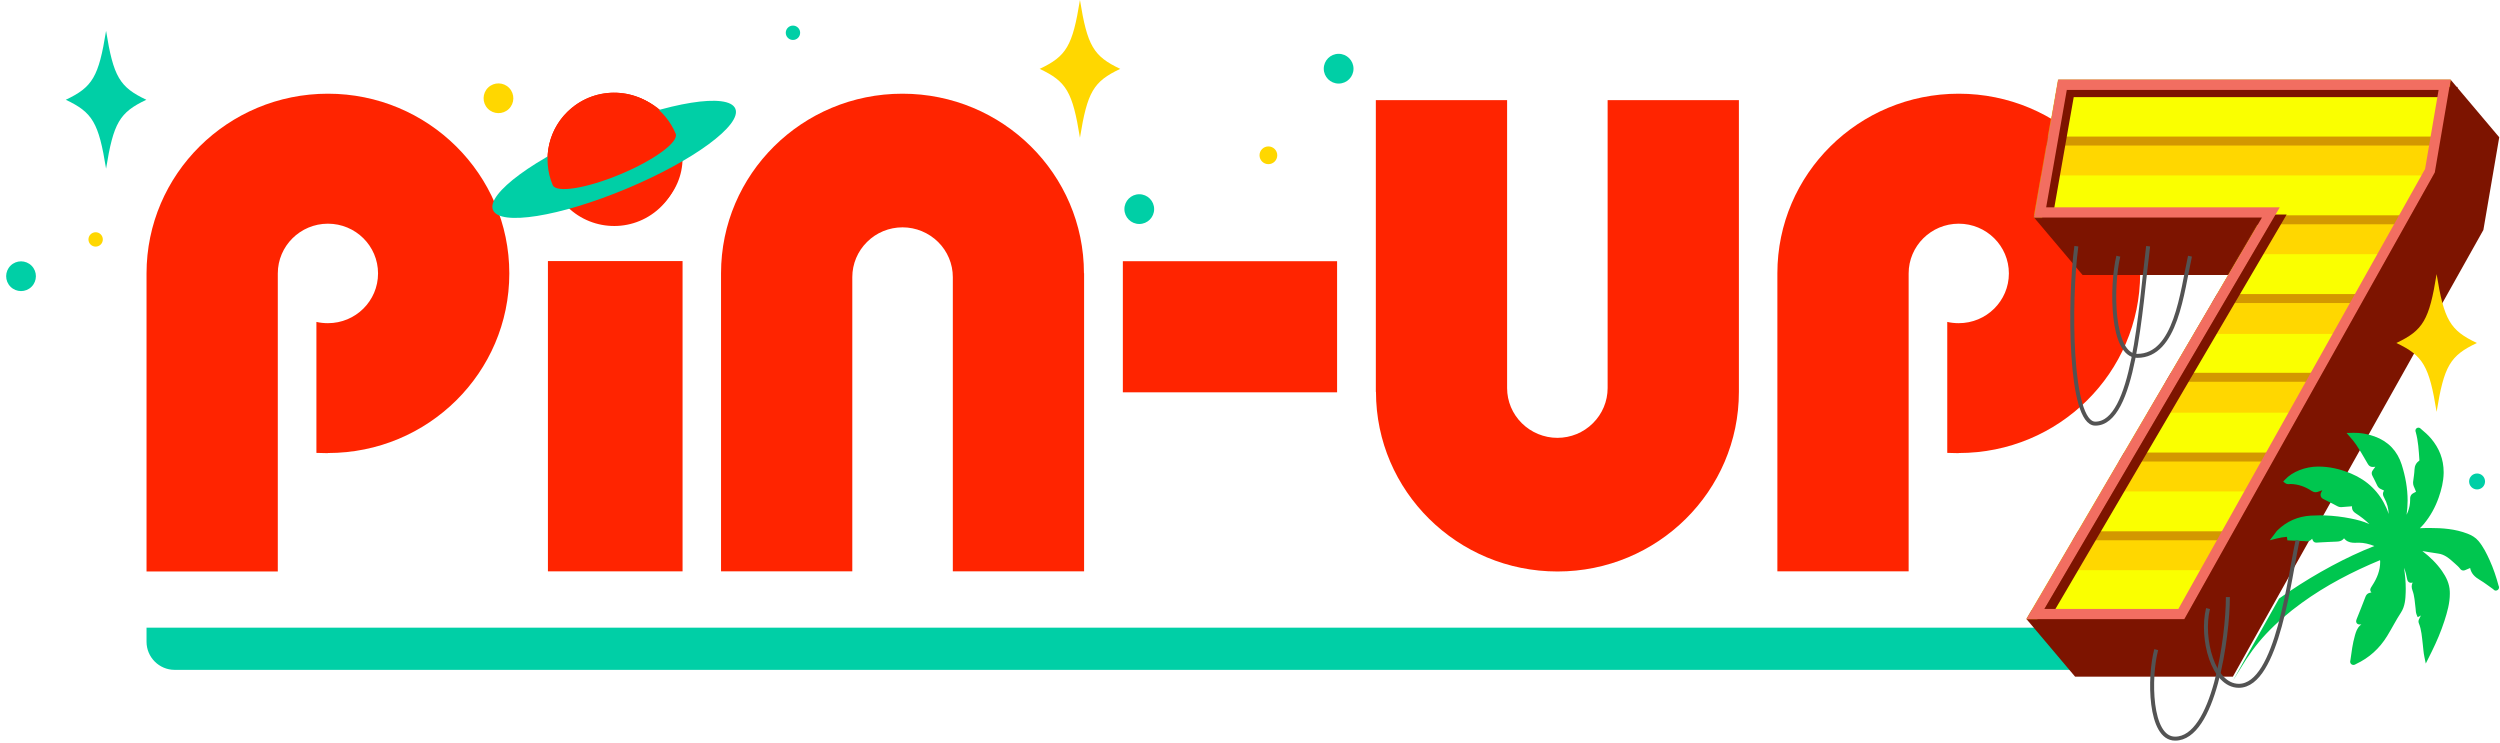 <svg width="2508" height="745" viewBox="0 0 2508 745" fill="none" xmlns="http://www.w3.org/2000/svg">
  <g clip-path="url(#clip0_1239_136)">
    <path d="M684.746 158.708C684.746 175.907 677.704 192.26 665.028 204.525C652.352 216.649 635.169 223.416 617.282 223.416C599.394 223.416 582.211 216.649 569.535 204.525C556.859 192.401 549.817 175.907 549.817 158.708C549.817 141.509 556.859 125.156 569.535 112.891C582.211 100.767 599.394 94 617.282 94C635.169 94 652.352 100.767 665.028 112.891C677.563 125.015 684.746 141.509 684.746 158.708Z" fill="#FF2400"/>
    <path d="M684.746 261.902H549.676V573.176H684.746V261.902Z" fill="#FF2400"/>
    <path d="M1341.37 393.573V262.043H1126.44V393.573H1341.37Z" fill="#FF2400"/>
    <path d="M328.972 454.475C429.535 454.475 510.944 373.837 510.944 274.308C510.944 174.779 429.394 94 328.972 94C228.549 94 147 174.779 147 274.308V573.317H278.69V274.308C278.69 246.818 301.225 224.402 328.972 224.402C356.718 224.402 379.254 246.677 379.254 274.308C379.254 301.939 356.718 324.213 328.972 324.213C325.028 324.213 321.085 323.79 317.423 322.944V454.334C321.225 454.475 325.028 454.616 328.972 454.616V454.475Z" fill="#FF2400"/>
    <path d="M1965.03 454.475C2065.59 454.475 2147 373.837 2147 274.308C2147 174.779 2065.59 94 1965.03 94C1864.46 94 1783.06 174.638 1783.06 274.167V573.176H1914.75V274.308C1914.75 246.818 1937.28 224.402 1965.03 224.402C1992.77 224.402 2015.31 246.677 2015.31 274.308C2015.31 301.939 1992.77 324.213 1965.03 324.213C1961.08 324.213 1957.14 323.79 1953.48 322.944V454.334C1957.28 454.475 1961.08 454.616 1965.03 454.616V454.475Z" fill="#FF2400"/>
    <path d="M1087.56 274.167V573.176H955.873V277.973C955.873 264.721 950.521 252.034 941.085 242.729C931.648 233.425 918.831 228.068 905.451 228.068C892.07 228.068 879.254 233.284 869.817 242.729C860.38 252.034 855.028 264.721 855.028 277.973V573.176H723.338V274.167C723.338 174.638 804.746 94 905.31 94C1005.87 94 1087.42 174.638 1087.42 274.167H1087.56Z" fill="#FF2400"/>
    <path d="M1380.24 393.15V100.485H1511.93V389.344C1511.93 402.596 1517.28 415.283 1526.72 424.588C1536.15 433.892 1548.97 439.249 1562.35 439.249C1575.73 439.249 1588.55 434.033 1597.99 424.588C1607.42 415.283 1612.77 402.596 1612.77 389.344V100.485H1744.46V393.15C1744.46 492.679 1662.92 573.317 1562.49 573.317C1462.07 573.317 1380.38 492.679 1380.38 393.15H1380.24Z" fill="#FF2400"/>
    <path d="M147 629.707H2147V643.805C2147 659.312 2134.32 672 2118.83 672H175.169C159.676 672 147 659.312 147 643.805V629.707Z" fill="#00CFA6"/>
  </g>
  <path d="M1357.84 68.92C1357.84 77.16 1351.16 83.84 1342.92 83.84C1334.68 83.84 1328 77.16 1328 68.92C1328 60.68 1334.68 54 1342.92 54C1351.16 54 1357.84 60.68 1357.84 68.92Z" fill="#00CFA6"/>
  <path d="M146.82 100.09C119.88 112.81 113.85 123.12 106.41 169.18C98.97 123.12 92.94 112.81 66 100.09C92.94 87.37 98.97 77.06 106.41 31C113.85 77.06 119.88 87.37 146.82 100.09Z" fill="#00CFA6"/>
  <path d="M1123.82 69.09C1096.88 81.81 1090.85 92.12 1083.41 138.18C1075.97 92.12 1069.94 81.81 1043 69.09C1069.94 56.37 1075.97 46.06 1083.41 0C1090.85 46.06 1096.88 56.37 1123.82 69.09Z" fill="#FFD700"/>
  <path d="M510.407 109.34C504.466 115.051 495.021 114.864 489.311 108.923C483.601 102.982 483.788 93.537 489.728 87.827C495.669 82.117 505.114 82.304 510.824 88.244C516.534 94.185 516.348 103.63 510.407 109.34Z" fill="#FFD700"/>
  <path d="M31.61 287.689C25.761 293.493 16.314 293.457 10.51 287.608C4.705 281.76 4.741 272.313 10.59 266.508C16.439 260.704 25.886 260.74 31.69 266.589C37.494 272.437 37.458 281.884 31.61 287.689Z" fill="#00CFA6"/>
  <path d="M1281.35 155.79C1281.35 160.7 1277.37 164.69 1272.45 164.69C1267.53 164.69 1263.55 160.71 1263.55 155.79C1263.55 150.87 1267.53 146.89 1272.45 146.89C1277.37 146.89 1281.35 150.87 1281.35 155.79Z" fill="#FFD700"/>
  <g clip-path="url(#clip1_1239_136)">
    <path d="M564.759 202.659C588.396 231.024 630.556 234.861 658.93 211.224C687.295 187.586 691.132 145.427 667.494 117.061C643.857 88.696 601.689 84.859 573.324 108.496C544.958 132.134 541.121 174.293 564.759 202.659Z" fill="#FF2400"/>
    <path d="M737.69 109.05C744.492 125.324 695.583 161.269 628.447 189.332C561.31 217.395 501.364 226.953 494.562 210.679C487.761 194.405 536.67 158.46 603.806 130.397C670.943 102.326 730.889 92.767 737.69 109.05Z" fill="#00CFA6"/>
    <path d="M622.38 174.821C588.449 189.003 558.165 193.869 554.483 185.754C543.386 159.367 550.187 127.77 573.324 108.496C601.698 84.859 643.857 88.696 667.495 117.061C671.894 122.342 675.342 128.107 677.857 134.139C681.142 142.436 656.372 160.612 622.38 174.821Z" fill="#FF2400"/>
  </g>
  <path d="M1157.84 209.78C1157.84 218.02 1151.16 224.7 1142.92 224.7C1134.68 224.7 1128 218.02 1128 209.78C1128 201.54 1134.68 194.86 1142.92 194.86C1151.16 194.86 1157.84 201.54 1157.84 209.78Z" fill="#00CFA6"/>
  <path d="M800.491 38.08C797.621 40.838 793.054 40.748 790.296 37.878C787.538 35.009 787.628 30.442 790.498 27.684C793.367 24.926 797.934 25.016 800.692 27.886C803.45 30.755 803.36 35.322 800.491 38.08Z" fill="#00CFA6"/>
  <path d="M101.026 245.314C98.201 248.118 93.633 248.1 90.829 245.275C88.026 242.45 88.043 237.882 90.868 235.079C93.693 232.275 98.261 232.293 101.064 235.118C103.868 237.943 103.851 242.51 101.026 245.314Z" fill="#FFD700"/>
  <path d="M2458.51 80H2064.83L2040.54 218.207L2089.27 275.911H2235.37L2033 621.1L2081.73 678.815H2240.04L2491.33 230.686L2507.24 137.704L2458.51 80Z" fill="#7D1400"/>
  <mask id="mask0_1239_136" style="mask-type:alpha" maskUnits="userSpaceOnUse" x="2033" y="80" width="426" height="542">
    <path d="M2269.21 218.207H2040.54L2064.83 80H2458.51L2442.59 172.971L2191.3 621.1H2033L2269.21 218.207Z" fill="#FFD700"/>
  </mask>
  <g mask="url(#mask0_1239_136)">
    <rect x="1999" y="55" width="498" height="616" fill="#FFD700"/>
    <rect x="2010" y="106" width="522" height="40" fill="#D39800"/>
    <rect x="2010" y="185" width="522" height="40" fill="#D39800"/>
    <rect x="2010" y="264" width="522" height="40" fill="#D39800"/>
    <rect x="2010" y="344" width="522" height="39" fill="#D39800"/>
    <rect x="2010" y="423" width="522" height="40" fill="#D39800"/>
    <rect x="2010" y="502" width="522" height="40" fill="#D39800"/>
    <rect x="2010" y="581" width="522" height="40" fill="#D39800"/>
    <rect x="2010" y="97" width="522" height="40" fill="#FAFF00"/>
    <rect x="2010" y="176" width="522" height="40" fill="#FAFF00"/>
    <rect x="2010" y="255" width="522" height="40" fill="#FAFF00"/>
    <rect x="2010" y="335" width="522" height="39" fill="#FAFF00"/>
    <rect x="2010" y="414" width="522" height="40" fill="#FAFF00"/>
    <rect x="2010" y="493" width="522" height="40" fill="#FAFF00"/>
    <rect x="2010" y="572" width="522" height="40" fill="#FAFF00"/>
  </g>
  <g filter="url(#filter0_i_1239_136)">
    <path d="M2507 584.323C2507 584.725 2506.9 585.222 2506.68 585.672C2506.46 586.122 2506.14 586.485 2505.81 586.753C2505.58 586.945 2505.3 587.126 2504.97 587.27C2504.63 587.404 2504.23 587.509 2503.82 587.5C2503.29 587.509 2502.79 587.347 2502.45 587.155C2502.09 586.964 2501.86 586.763 2501.69 586.6C2501.48 586.39 2501.36 586.237 2501.29 586.15C2496.65 582.935 2492.34 579.5 2487.79 576.811C2485.34 575.367 2483.05 573.74 2481.24 571.577C2479.69 569.74 2478.55 567.472 2478.04 564.822C2476.43 565.482 2474.83 566.142 2473.3 566.841C2472.73 567.099 2472.07 567.338 2471.24 567.338C2470.65 567.338 2469.99 567.195 2469.43 566.879C2468.85 566.563 2468.4 566.123 2468.06 565.654C2466.69 563.75 2464.75 562.114 2462.69 560.267C2460.05 557.885 2457.5 555.579 2454.81 553.799C2452.12 552.019 2449.31 550.756 2445.99 550.335C2443.25 549.991 2440.57 549.531 2437.93 549.091C2435.32 548.67 2432.72 548.239 2430.11 547.799C2437.54 553.531 2444.39 560.009 2449.89 567.941C2451.93 570.888 2453.77 573.989 2455.15 577.328C2456.53 580.668 2457.44 584.256 2457.62 588.112C2457.66 588.916 2457.68 589.72 2457.68 590.514C2457.67 600.13 2455.06 609.134 2452.26 617.823C2448.87 628.358 2444.54 638.51 2439.67 648.385C2438.66 650.433 2437.64 652.461 2436.63 654.49L2433.54 660.671L2432.14 653.906C2431.22 649.457 2431.01 645.409 2430.56 641.601C2430.11 637.84 2429.79 634.137 2429.24 630.568C2428.71 626.989 2427.93 623.545 2426.59 620.282C2426.34 619.698 2426.22 619.057 2426.23 618.464C2426.23 617.804 2426.37 617.21 2426.54 616.732C2426.72 616.244 2426.92 615.852 2427.11 615.517C2427.65 614.531 2428.16 613.498 2428.66 612.436C2428.35 612.627 2428.04 612.809 2427.7 612.981L2425.43 614.148L2424.41 611.804C2423.89 610.579 2423.69 609.393 2423.58 608.369C2423.48 607.335 2423.46 606.446 2423.35 605.718C2422.93 602.455 2422.67 599.231 2422.25 596.131C2421.83 593.04 2421.23 590.074 2420.19 587.308C2419.68 585.959 2419.4 584.658 2419.4 583.366C2419.4 582.074 2419.67 580.936 2420.15 579.873C2420.23 579.692 2420.31 579.529 2420.4 579.366C2419.87 579.539 2419.33 579.663 2418.69 579.663C2418.12 579.672 2417.46 579.539 2416.86 579.204C2416.28 578.878 2415.83 578.381 2415.54 577.912C2415.34 577.587 2415.2 577.271 2415.1 576.965C2414.96 576.553 2414.86 576.151 2414.78 575.74C2414.1 571.874 2413.14 568.142 2411.69 564.621C2412.8 571.549 2413.44 578.534 2413.44 585.595C2413.44 586.82 2413.42 588.045 2413.38 589.27C2413.28 592.628 2413.11 596.111 2412.45 599.575C2411.8 603.02 2410.66 606.474 2408.57 609.642C2403.66 617.105 2399.61 625.219 2394.77 633.094C2390.96 639.304 2386.45 644.787 2381.22 649.485C2376.01 654.184 2370.09 658.107 2363.46 661.188L2363.4 661.226C2363.4 661.226 2363.27 661.303 2363.16 661.37C2362.94 661.494 2362.64 661.685 2362.16 661.858C2361.85 661.972 2361.44 662.078 2360.98 662.078C2360.42 662.078 2359.78 661.915 2359.27 661.599C2358.77 661.312 2358.29 660.824 2358.03 660.279C2357.76 659.733 2357.69 659.188 2357.69 658.786C2357.69 658.308 2357.76 657.963 2357.82 657.714C2357.88 657.466 2357.93 657.303 2357.93 657.284C2359.07 649.045 2360.11 640.644 2362.49 632.367C2362.98 630.673 2363.5 628.903 2364.29 627.171C2365.09 625.449 2366.17 623.746 2367.79 622.339C2368.15 622.023 2368.55 621.736 2368.96 621.459C2368.72 621.459 2368.46 621.459 2368.21 621.468C2367.99 621.468 2367.76 621.478 2367.52 621.478C2367.2 621.478 2366.89 621.468 2366.49 621.411C2366.11 621.354 2365.64 621.258 2365.1 620.923C2364.74 620.703 2364.38 620.349 2364.13 619.928C2363.78 619.363 2363.69 618.76 2363.69 618.282C2363.69 617.832 2363.76 617.45 2363.86 617.086C2363.96 616.722 2364.08 616.359 2364.24 615.986C2367.28 608.608 2370.12 601.116 2373.07 593.624C2373.32 592.992 2373.63 592.332 2374.12 591.7C2374.61 591.069 2375.3 590.495 2376.11 590.121C2376.64 589.873 2377.21 589.7 2377.81 589.595C2378.22 589.519 2378.65 589.423 2379.07 589.327C2378.9 589.184 2378.71 589.011 2378.55 588.801C2378.35 588.552 2378.17 588.256 2378.04 587.93C2377.9 587.547 2377.84 587.155 2377.84 586.801C2377.84 586.256 2377.97 585.816 2378.1 585.442C2378.23 585.069 2378.4 584.753 2378.58 584.428C2378.93 583.787 2379.36 583.127 2379.9 582.313C2382.31 578.629 2384.28 574.859 2385.65 570.936C2387.02 567.013 2387.79 562.946 2387.79 558.602V558.411C2387.79 558.296 2387.76 558.066 2387.72 557.732C2387.69 557.521 2387.66 557.263 2387.63 556.966C2359.83 568.535 2333.3 582.275 2308.95 599.958C2296.1 609.278 2284.11 619.469 2273.26 631.018C2263.41 641.505 2255.11 653.112 2247.73 665.513C2245.18 669.781 2242.54 673.943 2240 678L2286.35 595.47C2289.63 593.145 2292.94 590.868 2296.26 588.619C2310.2 579.223 2324.57 570.544 2339.38 562.602C2353.17 555.205 2367.33 548.507 2381.94 542.766C2376.83 540.766 2371.61 539.436 2366.4 539.436C2365.96 539.436 2365.52 539.446 2365.08 539.465C2364.21 539.503 2363.35 539.532 2362.5 539.532C2360.9 539.532 2359.3 539.436 2357.71 539.034C2356.12 538.633 2354.54 537.905 2353.16 536.728C2352.57 536.231 2352.02 535.657 2351.52 535.025C2351.2 535.446 2350.86 535.838 2350.48 536.183C2349.79 536.805 2349.02 537.274 2348.23 537.59C2346.65 538.221 2345.08 538.336 2343.57 538.374C2338.46 538.489 2333.27 538.9 2327.99 539.111C2327.02 539.149 2326.26 539.207 2325.61 539.254C2324.96 539.312 2324.44 539.36 2323.88 539.36C2323.5 539.36 2323.08 539.341 2322.6 539.207C2322.12 539.092 2321.57 538.814 2321.17 538.441C2320.89 538.192 2320.69 537.934 2320.53 537.685C2320.31 537.35 2320.16 537.044 2320.03 536.738C2319.92 536.499 2319.83 536.259 2319.74 536.011C2319.66 535.829 2319.6 535.638 2319.52 535.427C2319.52 535.417 2319.51 535.408 2319.51 535.398C2319.39 535.551 2319.28 535.704 2319.16 535.858C2318.38 536.738 2317.36 537.408 2316.27 537.752C2315.54 537.982 2314.79 538.078 2314.03 538.078C2313.23 538.078 2312.43 537.963 2311.62 537.771H2311.59C2311.47 537.781 2311.27 537.81 2310.97 537.81H2310.81C2306.1 537.599 2301.41 537.389 2296.72 537.178L2294.72 537.082L2294.45 535.102C2294.43 534.958 2294.41 534.815 2294.39 534.671L2294.24 533.542C2290.82 533.8 2287.36 534.355 2283.73 535.293L2276.99 537.015L2281.23 531.513C2281.9 530.643 2282.44 529.868 2282.99 529.121C2283.54 528.375 2284.09 527.648 2284.8 526.959C2289.4 522.471 2294.51 518.988 2300.08 516.538C2305.63 514.089 2311.65 512.682 2318.07 512.271C2321.14 512.079 2324.21 511.984 2327.25 511.984C2329.23 511.984 2331.2 512.022 2333.17 512.108C2341.48 512.434 2349.73 513.457 2357.93 515.065C2364.33 516.328 2370.82 517.936 2376.96 520.787C2372.83 516.663 2368.14 513.122 2363.14 509.879C2362.13 509.228 2361.23 508.453 2360.55 507.458C2359.88 506.463 2359.48 505.219 2359.49 503.975C2359.49 503.611 2359.53 503.248 2359.59 502.894C2356.03 503.2 2352.5 503.439 2349.02 503.736C2348.8 503.755 2348.6 503.764 2348.39 503.764C2347.76 503.764 2347.14 503.678 2346.55 503.516C2345.98 503.353 2345.44 503.123 2344.95 502.865C2343.25 501.965 2341.55 501.066 2339.86 500.176C2337 498.674 2334.14 497.21 2331.26 495.861C2330.61 495.564 2330.02 495.21 2329.5 494.751C2328.97 494.291 2328.5 493.669 2328.23 492.952C2328.05 492.473 2327.97 491.976 2327.97 491.497C2327.97 490.904 2328.09 490.368 2328.25 489.88C2328.41 489.392 2328.62 488.942 2328.85 488.502C2329.17 487.899 2329.47 487.354 2329.75 486.828C2328.4 487.258 2327.11 487.699 2325.86 488.196C2324.95 488.56 2324 488.789 2323.03 488.789C2322.26 488.789 2321.5 488.646 2320.81 488.397C2320.11 488.139 2319.47 487.794 2318.85 487.383C2312.49 483.173 2305.65 480.752 2298.02 480.532H2297.98C2297.81 480.532 2297.54 480.56 2297.17 480.599C2296.81 480.646 2296.35 480.704 2295.79 480.704C2295.35 480.704 2294.84 480.656 2294.29 480.512C2293.75 480.369 2293.18 480.111 2292.66 479.728L2290.49 478.159L2292.29 476.187C2295.98 472.149 2301.09 468.925 2306.82 466.657C2312.56 464.399 2318.94 463.107 2325.25 463.069H2325.66C2336.63 463.069 2347.07 465.413 2357.11 469.461C2357.63 469.671 2358.16 469.882 2358.68 470.102C2366.86 473.547 2373.95 478.159 2379.87 483.957C2385.8 489.756 2390.57 496.731 2394.14 504.855C2394.98 506.759 2395.67 508.692 2396.28 510.644C2396.2 505.066 2394.74 499.669 2391.81 494.358C2391.5 493.803 2391.21 493.22 2390.98 492.588C2390.75 491.947 2390.58 491.239 2390.57 490.445C2390.57 489.66 2390.77 488.809 2391.17 488.062C2391.32 487.766 2391.52 487.498 2391.73 487.239C2391.33 487.038 2390.97 486.828 2390.62 486.646C2389.92 486.254 2389.26 485.919 2388.67 485.699C2387.74 485.345 2386.93 484.799 2386.28 484.149C2385.64 483.498 2385.18 482.771 2384.83 482.053C2383.22 478.742 2381.7 475.451 2380.02 472.341C2379.6 471.585 2379.3 470.714 2379.3 469.767C2379.3 469.164 2379.43 468.561 2379.64 468.045C2379.85 467.528 2380.13 467.088 2380.43 466.686C2381.26 465.566 2382.09 464.428 2382.92 463.289C2382.3 463.318 2381.7 463.337 2381.15 463.404C2380.87 463.432 2380.6 463.442 2380.31 463.442C2379.59 463.442 2378.79 463.327 2378.05 462.992C2377.31 462.657 2376.67 462.131 2376.18 461.547C2375.86 461.165 2375.58 460.744 2375.33 460.303C2373.16 456.457 2370.96 452.639 2368.66 448.898C2367 446.171 2365.29 443.472 2363.51 440.831C2361.78 438.276 2359.72 435.865 2357.4 433.186L2354.09 429.358L2359.14 429.224C2359.98 429.205 2360.78 429.196 2361.59 429.196C2364.83 429.196 2367.87 429.387 2370.94 429.913C2373.45 430.344 2375.92 430.899 2378.37 431.607C2379.65 431.98 2380.94 432.392 2382.21 432.851C2389.02 435.301 2394.76 438.956 2399.32 443.721C2403.88 448.486 2407.22 454.333 2409.37 461.088C2413.12 472.944 2415.32 484.971 2415.32 497.162C2415.32 501.898 2414.97 506.654 2414.28 511.429C2414.76 510.395 2415.22 509.352 2415.63 508.3C2417.05 504.539 2417.86 500.626 2417.86 496.425C2417.86 496.148 2417.86 495.87 2417.86 495.583C2417.85 495.497 2417.85 495.401 2417.85 495.296C2417.85 494.473 2417.94 493.631 2418.26 492.77C2418.57 491.918 2419.15 491.105 2419.87 490.512C2420.36 490.1 2420.9 489.775 2421.47 489.507C2422.58 488.99 2423.34 488.608 2423.71 488.368C2423.68 488.254 2423.64 488.129 2423.59 487.966C2423.42 487.478 2423.14 486.77 2422.78 485.871C2422.39 484.924 2421.88 483.89 2421.43 482.713C2421.02 481.651 2420.79 480.512 2420.8 479.336C2420.8 478.972 2420.82 478.608 2420.86 478.235C2421.38 474.006 2422.08 469.939 2422.23 465.997C2422.3 464.16 2422.71 462.447 2423.52 460.945C2424.33 459.433 2425.51 458.17 2426.91 457.146C2427.01 457.069 2427.09 457.002 2427.14 456.964L2427.16 456.935V456.84C2426.84 451.979 2426.55 447.175 2426.03 442.439C2425.52 437.712 2424.76 433.052 2423.5 428.516L2423.48 428.44C2423.46 428.382 2423.43 428.306 2423.39 428.191C2423.32 427.961 2423.18 427.598 2423.17 426.985C2423.17 426.593 2423.25 426.076 2423.5 425.617C2423.75 425.148 2424.12 424.785 2424.46 424.555C2424.68 424.402 2424.94 424.258 2425.23 424.163C2425.53 424.057 2425.85 424 2426.18 424C2426.63 424 2427.05 424.115 2427.36 424.258C2427.67 424.402 2427.9 424.555 2428.07 424.699C2428.42 424.976 2428.58 425.177 2428.66 425.253L2428.69 425.273C2432.13 428.201 2435.69 431.186 2438.82 434.889C2442.91 439.74 2446.08 444.965 2448.23 450.582C2450.36 456.208 2451.47 462.208 2451.47 468.58C2451.47 468.934 2451.47 469.288 2451.47 469.642C2451.3 478.187 2449.25 486.273 2446.52 494.062C2443.12 503.774 2438.23 512.711 2431.58 520.72C2430.31 522.261 2428.95 523.581 2427.63 524.892C2429.15 524.815 2430.64 524.748 2432.16 524.729C2433.95 524.691 2435.75 524.672 2437.55 524.672C2450.26 524.681 2463.07 525.6 2475.49 530.394C2477.47 531.159 2479.45 532.088 2481.31 533.274C2483.17 534.461 2484.91 535.905 2486.42 537.714C2491.31 543.608 2494.57 550.306 2497.59 556.928C2501.36 565.224 2504.23 573.797 2506.55 582.533L2506.59 582.629C2506.66 582.773 2506.77 583.002 2506.88 583.366C2506.94 583.615 2507.01 583.931 2507.02 584.323H2507Z" fill="#00C64F"/>
  </g>
  <path d="M2453.34 97.438L2439.77 176.738L2192.28 618.111H2057.79L2284.97 230.593L2293.99 215.207H2059.66L2080.36 97.438H2453.34ZM2465.46 87.219H2071.77L2047.49 225.426H2276.16L2039.95 628.319H2198.25L2449.54 180.19L2465.46 87.219Z" fill="#7D1400"/>
  <path d="M2446.4 90.219L2432.83 169.519L2185.33 610.892H2050.84L2278.02 223.374L2287.05 207.988H2052.71L2073.41 90.219H2446.4ZM2458.51 80H2064.83L2040.54 218.207H2269.21L2033 621.1H2191.3L2442.59 172.971L2458.51 80Z" fill="#F26E61"/>
  <path d="M2083 247C2075.67 301.667 2076 425 2102 425C2141 425 2147 311 2155 247" stroke="#535353" stroke-width="4"/>
  <path d="M2163.11 651.686C2155.79 679.115 2156.12 741 2182.08 741C2221.02 741 2235 639.141 2235 599" stroke="#535353" stroke-width="4"/>
  <path d="M2125.11 257C2117.79 287.712 2118.12 357 2144.08 357C2183.02 357 2189.01 292.955 2197 257" stroke="#535353" stroke-width="4"/>
  <path d="M2215.09 610.5C2207.77 640.29 2220.03 688 2245.99 688C2284.94 688 2297.01 576.876 2305 542" stroke="#535353" stroke-width="4"/>
  <path d="M2484.82 344.09C2457.88 356.81 2451.85 367.12 2444.41 413.18C2436.97 367.12 2430.94 356.81 2404 344.09C2430.94 331.37 2436.97 321.06 2444.41 275C2451.85 321.06 2457.88 331.37 2484.82 344.09Z" fill="#FFD700"/>
  <path d="M2493 483C2493 487.418 2489.42 491 2485 491C2480.58 491 2477 487.418 2477 483C2477 478.582 2480.58 475 2485 475C2489.42 475 2493 478.582 2493 483Z" fill="#00CFA6"/>
  <defs>
    <filter id="filter0_i_1239_136" x="2240" y="424" width="267.019" height="259" filterUnits="userSpaceOnUse" color-interpolation-filters="sRGB">
      <feFlood flood-opacity="0" result="BackgroundImageFix"/>
      <feBlend mode="normal" in="SourceGraphic" in2="BackgroundImageFix" result="shape"/>
      <feColorMatrix in="SourceAlpha" type="matrix" values="0 0 0 0 0 0 0 0 0 0 0 0 0 0 0 0 0 0 127 0" result="hardAlpha"/>
      <feOffset dy="5"/>
      <feGaussianBlur stdDeviation="5"/>
      <feComposite in2="hardAlpha" operator="arithmetic" k2="-1" k3="1"/>
      <feColorMatrix type="matrix" values="0 0 0 0 0 0 0 0 0 0.529 0 0 0 0 0.148 0 0 0 1 0"/>
      <feBlend mode="normal" in2="shape" result="effect1_innerShadow_1239_136"/>
    </filter>
    <clipPath id="clip0_1239_136">
      <rect width="2000" height="578" fill="white" transform="translate(147 94)"/>
    </clipPath>
    <clipPath id="clip1_1239_136">
      <rect width="244.39" height="133.72" fill="white" transform="translate(493.932 93)"/>
    </clipPath>
  </defs>
</svg>
